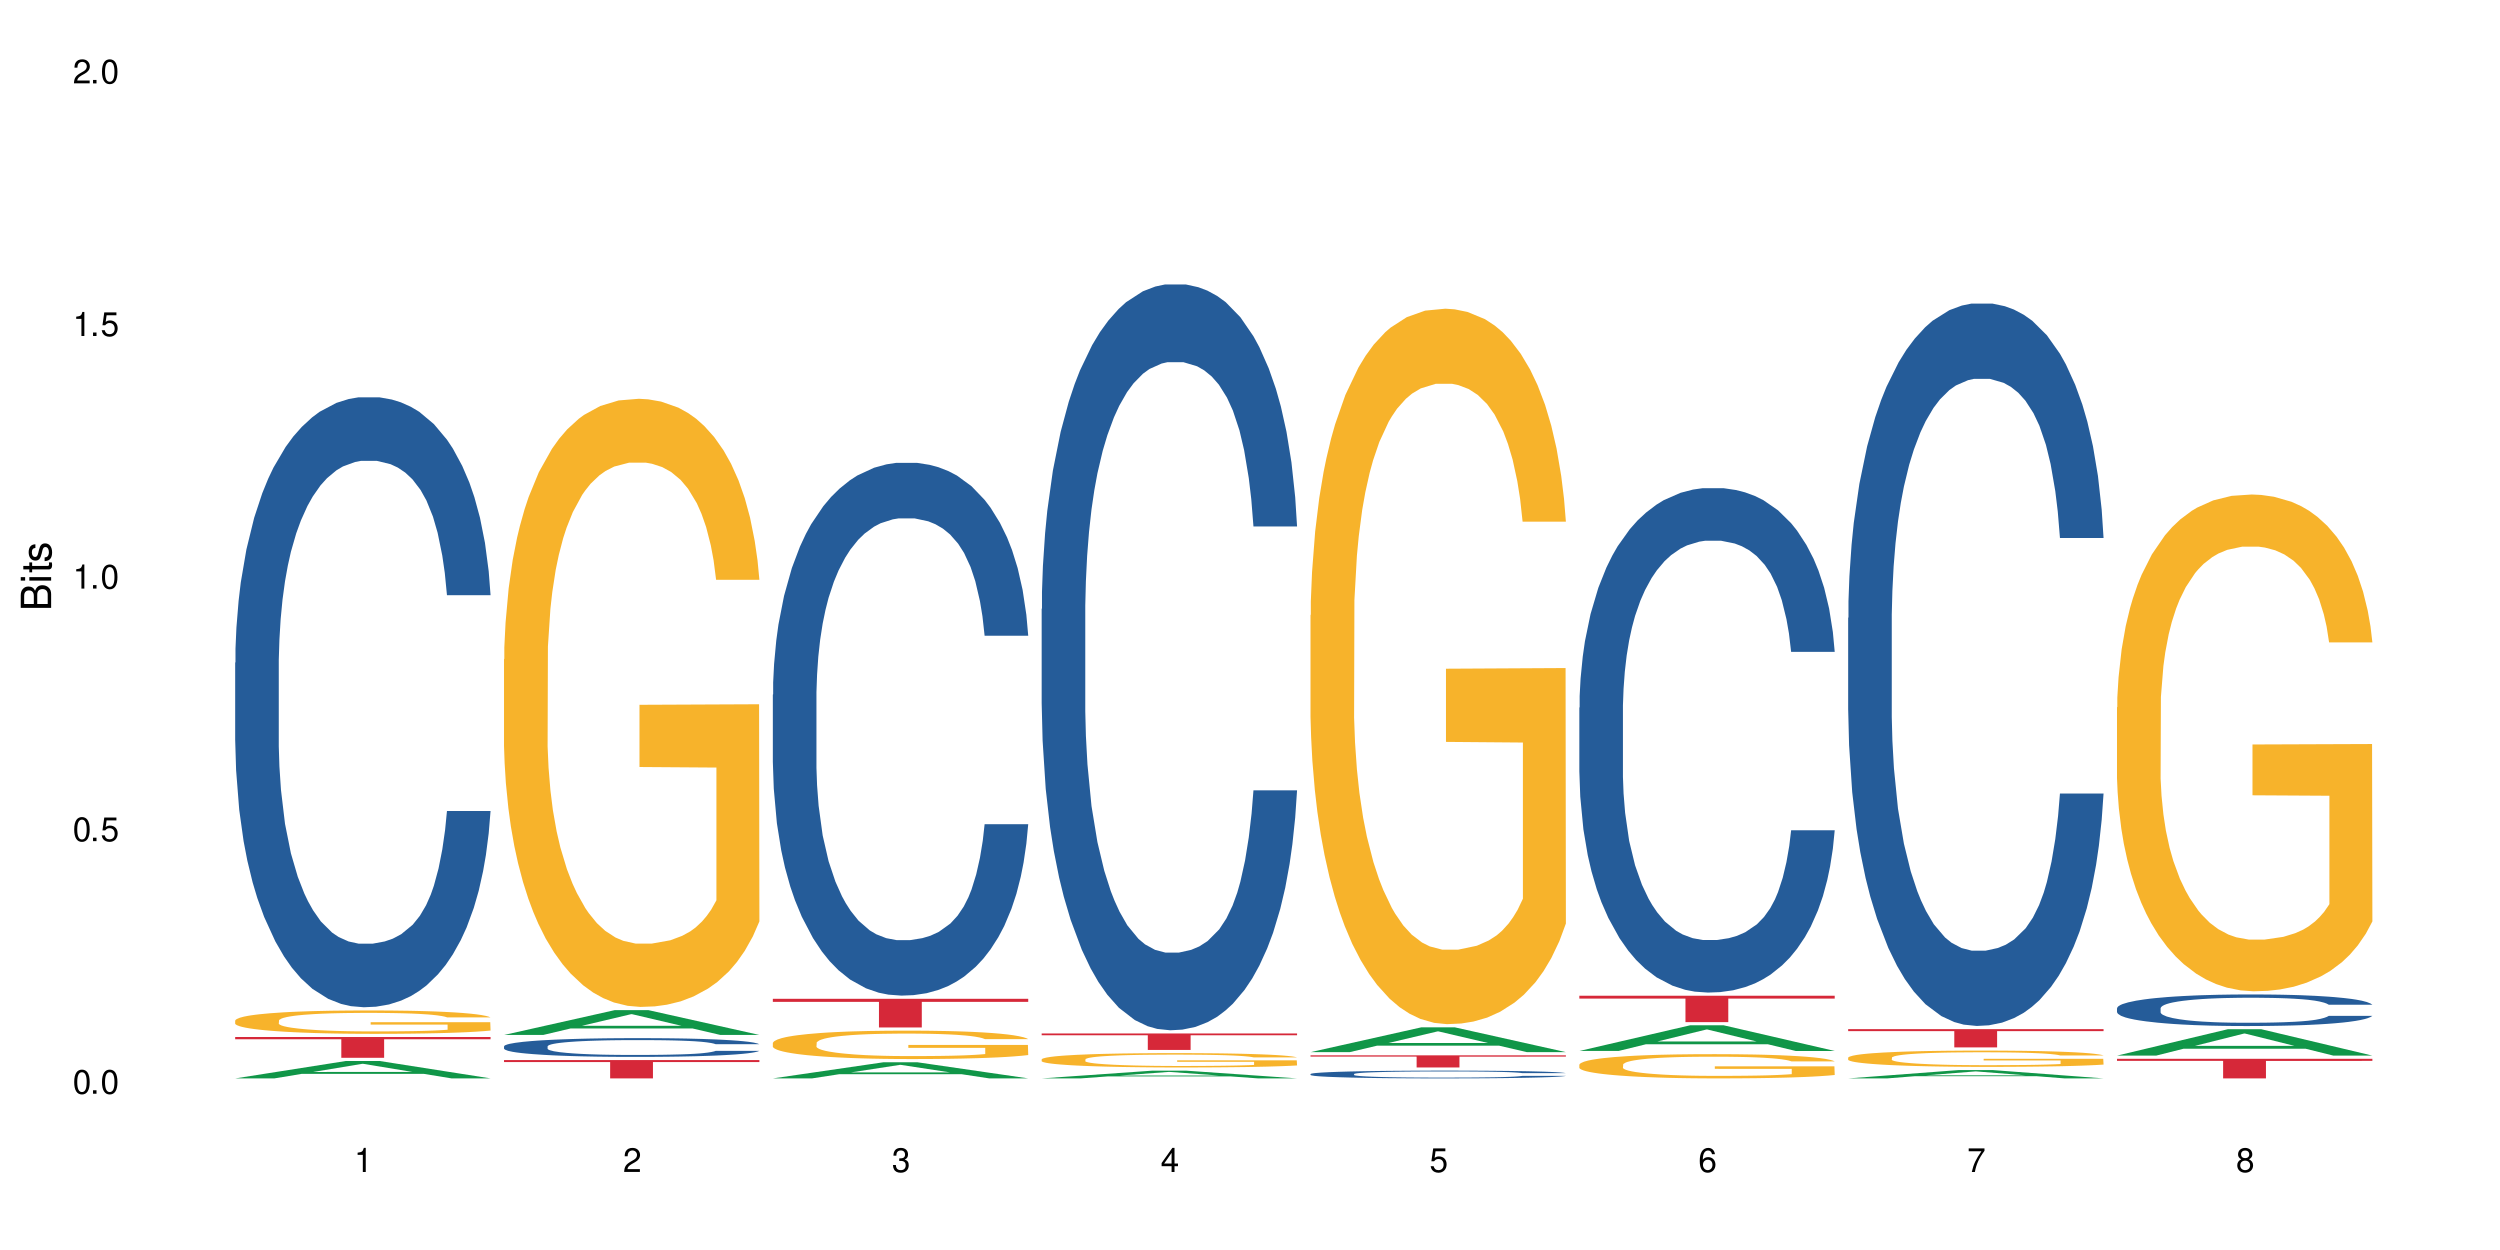 <?xml version="1.0" encoding="UTF-8"?>
<svg xmlns="http://www.w3.org/2000/svg" xmlns:xlink="http://www.w3.org/1999/xlink" width="720" height="360" viewBox="0 0 720 360">
<defs>
<g>
<g id="glyph-0-0">
</g>
<g id="glyph-0-1">
<path d="M 2.641 -6.938 C 2 -6.938 1.422 -6.656 1.078 -6.172 C 0.641 -5.562 0.406 -4.641 0.406 -3.359 C 0.406 -1.016 1.188 0.219 2.641 0.219 C 4.078 0.219 4.859 -1.016 4.859 -3.297 C 4.859 -4.641 4.656 -5.547 4.203 -6.172 C 3.844 -6.656 3.281 -6.938 2.641 -6.938 Z M 2.641 -6.188 C 3.547 -6.188 4 -5.25 4 -3.375 C 4 -1.406 3.562 -0.484 2.625 -0.484 C 1.734 -0.484 1.281 -1.438 1.281 -3.344 C 1.281 -5.25 1.734 -6.188 2.641 -6.188 Z M 2.641 -6.188 "/>
</g>
<g id="glyph-0-2">
<path d="M 1.828 -1 L 0.828 -1 L 0.828 0 L 1.828 0 Z M 1.828 -1 "/>
</g>
<g id="glyph-0-3">
<path d="M 4.562 -6.797 L 1.062 -6.797 L 0.547 -3.094 L 1.328 -3.094 C 1.719 -3.562 2.047 -3.734 2.578 -3.734 C 3.484 -3.734 4.062 -3.109 4.062 -2.094 C 4.062 -1.125 3.484 -0.531 2.578 -0.531 C 1.828 -0.531 1.375 -0.906 1.188 -1.672 L 0.328 -1.672 C 0.453 -1.109 0.547 -0.844 0.75 -0.594 C 1.125 -0.078 1.828 0.219 2.594 0.219 C 3.969 0.219 4.922 -0.781 4.922 -2.219 C 4.922 -3.562 4.031 -4.484 2.719 -4.484 C 2.25 -4.484 1.859 -4.359 1.469 -4.062 L 1.734 -5.969 L 4.562 -5.969 Z M 4.562 -6.797 "/>
</g>
<g id="glyph-0-4">
<path d="M 2.484 -4.938 L 2.484 0 L 3.328 0 L 3.328 -6.938 L 2.766 -6.938 C 2.469 -5.875 2.281 -5.734 0.984 -5.562 L 0.984 -4.938 Z M 2.484 -4.938 "/>
</g>
<g id="glyph-0-5">
<path d="M 4.859 -0.828 L 1.281 -0.828 C 1.359 -1.406 1.672 -1.781 2.5 -2.281 L 3.469 -2.828 C 4.406 -3.344 4.906 -4.062 4.906 -4.906 C 4.906 -5.484 4.672 -6.031 4.266 -6.406 C 3.859 -6.766 3.375 -6.938 2.719 -6.938 C 1.859 -6.938 1.219 -6.625 0.844 -6.031 C 0.609 -5.672 0.5 -5.234 0.484 -4.531 L 1.328 -4.531 C 1.359 -5.016 1.406 -5.281 1.531 -5.516 C 1.75 -5.938 2.188 -6.203 2.703 -6.203 C 3.469 -6.203 4.031 -5.641 4.031 -4.891 C 4.031 -4.344 3.719 -3.859 3.125 -3.516 L 2.234 -3 C 0.812 -2.172 0.406 -1.531 0.328 -0.016 L 4.859 -0.016 Z M 4.859 -0.828 "/>
</g>
<g id="glyph-0-6">
<path d="M 2.125 -3.188 L 2.578 -3.188 C 3.5 -3.188 3.984 -2.766 3.984 -1.922 C 3.984 -1.062 3.469 -0.531 2.594 -0.531 C 1.656 -0.531 1.203 -1 1.156 -2.016 L 0.312 -2.016 C 0.344 -1.453 0.438 -1.094 0.609 -0.781 C 0.953 -0.109 1.625 0.219 2.547 0.219 C 3.953 0.219 4.859 -0.625 4.859 -1.938 C 4.859 -2.828 4.516 -3.297 3.703 -3.594 C 4.344 -3.844 4.656 -4.328 4.656 -5.031 C 4.656 -6.219 3.875 -6.938 2.578 -6.938 C 1.203 -6.938 0.484 -6.172 0.453 -4.703 L 1.297 -4.703 C 1.312 -5.125 1.344 -5.359 1.453 -5.578 C 1.641 -5.969 2.062 -6.203 2.594 -6.203 C 3.344 -6.203 3.797 -5.75 3.797 -5 C 3.797 -4.516 3.609 -4.219 3.25 -4.047 C 3.016 -3.953 2.703 -3.922 2.125 -3.906 Z M 2.125 -3.188 "/>
</g>
<g id="glyph-0-7">
<path d="M 3.141 -1.672 L 3.141 0 L 3.984 0 L 3.984 -1.672 L 4.984 -1.672 L 4.984 -2.438 L 3.984 -2.438 L 3.984 -6.938 L 3.359 -6.938 L 0.266 -2.578 L 0.266 -1.672 Z M 3.141 -2.438 L 1 -2.438 L 3.141 -5.5 Z M 3.141 -2.438 "/>
</g>
<g id="glyph-0-8">
<path d="M 4.781 -5.125 C 4.609 -6.266 3.891 -6.938 2.844 -6.938 C 2.094 -6.938 1.422 -6.578 1.031 -5.953 C 0.594 -5.266 0.406 -4.422 0.406 -3.172 C 0.406 -2 0.578 -1.25 0.984 -0.641 C 1.359 -0.078 1.953 0.219 2.703 0.219 C 3.984 0.219 4.922 -0.75 4.922 -2.094 C 4.922 -3.375 4.062 -4.281 2.844 -4.281 C 2.172 -4.281 1.641 -4.031 1.281 -3.516 C 1.281 -5.234 1.828 -6.188 2.797 -6.188 C 3.391 -6.188 3.797 -5.797 3.938 -5.125 Z M 2.734 -3.531 C 3.547 -3.531 4.062 -2.953 4.062 -2.031 C 4.062 -1.156 3.484 -0.531 2.703 -0.531 C 1.922 -0.531 1.328 -1.188 1.328 -2.078 C 1.328 -2.938 1.906 -3.531 2.734 -3.531 Z M 2.734 -3.531 "/>
</g>
<g id="glyph-0-9">
<path d="M 4.984 -6.797 L 0.438 -6.797 L 0.438 -5.969 L 4.109 -5.969 C 2.5 -3.656 1.828 -2.234 1.328 0 L 2.219 0 C 2.594 -2.172 3.453 -4.047 4.984 -6.094 Z M 4.984 -6.797 "/>
</g>
<g id="glyph-0-10">
<path d="M 3.75 -3.656 C 4.469 -4.094 4.688 -4.438 4.688 -5.078 C 4.688 -6.172 3.844 -6.938 2.641 -6.938 C 1.438 -6.938 0.594 -6.172 0.594 -5.094 C 0.594 -4.438 0.812 -4.094 1.516 -3.656 C 0.734 -3.266 0.359 -2.703 0.359 -1.922 C 0.359 -0.656 1.281 0.219 2.641 0.219 C 3.984 0.219 4.922 -0.656 4.922 -1.922 C 4.922 -2.703 4.531 -3.266 3.75 -3.656 Z M 2.641 -6.188 C 3.359 -6.188 3.812 -5.75 3.812 -5.062 C 3.812 -4.406 3.344 -3.984 2.641 -3.984 C 1.922 -3.984 1.453 -4.406 1.453 -5.078 C 1.453 -5.75 1.922 -6.188 2.641 -6.188 Z M 2.641 -3.266 C 3.484 -3.266 4.062 -2.719 4.062 -1.906 C 4.062 -1.078 3.484 -0.531 2.625 -0.531 C 1.797 -0.531 1.219 -1.094 1.219 -1.906 C 1.219 -2.719 1.781 -3.266 2.641 -3.266 Z M 2.641 -3.266 "/>
</g>
<g id="glyph-1-0">
</g>
<g id="glyph-1-1">
<path d="M 0 -0.953 L 0 -4.891 C 0 -5.719 -0.234 -6.344 -0.734 -6.797 C -1.188 -7.234 -1.812 -7.469 -2.5 -7.469 C -3.547 -7.469 -4.188 -7 -4.625 -5.875 C -4.984 -6.688 -5.625 -7.094 -6.531 -7.094 C -7.172 -7.094 -7.734 -6.859 -8.141 -6.391 C -8.562 -5.922 -8.75 -5.344 -8.75 -4.5 L -8.75 -0.953 Z M -4.984 -2.062 L -7.766 -2.062 L -7.766 -4.219 C -7.766 -4.844 -7.688 -5.203 -7.453 -5.5 C -7.219 -5.812 -6.859 -5.969 -6.375 -5.969 C -5.891 -5.969 -5.531 -5.812 -5.297 -5.5 C -5.062 -5.203 -4.984 -4.844 -4.984 -4.219 Z M -0.984 -2.062 L -4 -2.062 L -4 -4.781 C -4 -5.766 -3.438 -6.359 -2.484 -6.359 C -1.547 -6.359 -0.984 -5.766 -0.984 -4.781 Z M -0.984 -2.062 "/>
</g>
<g id="glyph-1-2">
<path d="M -6.281 -1.797 L -6.281 -0.797 L 0 -0.797 L 0 -1.797 Z M -8.75 -1.797 L -8.75 -0.797 L -7.484 -0.797 L -7.484 -1.797 Z M -8.75 -1.797 "/>
</g>
<g id="glyph-1-3">
<path d="M -6.281 -3.047 L -6.281 -2.016 L -8.016 -2.016 L -8.016 -1.016 L -6.281 -1.016 L -6.281 -0.172 L -5.469 -0.172 L -5.469 -1.016 L -0.719 -1.016 C -0.078 -1.016 0.281 -1.453 0.281 -2.234 C 0.281 -2.5 0.25 -2.719 0.188 -3.047 L -0.641 -3.047 C -0.609 -2.906 -0.594 -2.766 -0.594 -2.562 C -0.594 -2.141 -0.719 -2.016 -1.156 -2.016 L -5.469 -2.016 L -5.469 -3.047 Z M -6.281 -3.047 "/>
</g>
<g id="glyph-1-4">
<path d="M -4.531 -5.25 C -5.766 -5.25 -6.469 -4.422 -6.469 -2.969 C -6.469 -1.516 -5.719 -0.562 -4.547 -0.562 C -3.562 -0.562 -3.094 -1.062 -2.734 -2.562 L -2.516 -3.484 C -2.344 -4.188 -2.094 -4.469 -1.641 -4.469 C -1.047 -4.469 -0.641 -3.875 -0.641 -3 C -0.641 -2.453 -0.797 -2 -1.062 -1.75 C -1.25 -1.594 -1.422 -1.531 -1.875 -1.469 L -1.875 -0.406 C -0.422 -0.453 0.281 -1.266 0.281 -2.922 C 0.281 -4.5 -0.5 -5.516 -1.719 -5.516 C -2.656 -5.516 -3.172 -4.984 -3.469 -3.734 L -3.703 -2.766 C -3.891 -1.953 -4.156 -1.609 -4.594 -1.609 C -5.188 -1.609 -5.547 -2.125 -5.547 -2.938 C -5.547 -3.75 -5.203 -4.172 -4.531 -4.203 Z M -4.531 -5.25 "/>
</g>
</g>
</defs>
<rect x="-72" y="-36" width="864" height="432" fill="rgb(100%, 100%, 100%)" fill-opacity="1"/>
<path fill-rule="nonzero" fill="rgb(6.275%, 58.824%, 28.235%)" fill-opacity="1" d="M 67.73 310.574 L 67.809 310.57 L 99.637 305.562 L 109.301 305.562 L 141.281 310.578 L 130.047 310.578 L 122.031 309.27 L 86.906 309.27 L 79.047 310.574 L 67.73 310.574 L 90.285 308.727 L 118.809 308.723 L 104.586 306.383 L 104.43 306.379 L 104.27 306.391 L 90.207 308.723 L 90.285 308.727 Z M 67.73 310.574 "/>
<path fill-rule="nonzero" fill="rgb(14.51%, 36.078%, 60%)" fill-opacity="1" d="M 67.73 190.855 L 67.82 190.695 L 67.82 186.844 L 68.09 180.742 L 68.719 173.031 L 69.344 167.734 L 70.961 158.262 L 73.203 149.109 L 75.535 142.043 L 77.238 137.867 L 78.766 134.656 L 82.262 128.715 L 84.504 125.664 L 86.926 122.934 L 89.887 120.203 L 92.039 118.598 L 96.883 116.031 L 100.469 114.906 L 103.25 114.426 L 109.262 114.426 L 112.848 115.066 L 115.449 115.871 L 118.32 117.152 L 120.742 118.598 L 124.957 122.133 L 128.727 126.629 L 130.43 129.195 L 133.121 134.176 L 135.184 138.992 L 136.617 143.168 L 138.234 149.109 L 139.668 156.332 L 140.746 164.523 L 141.281 171.426 L 128.727 171.426 L 128.098 165.004 L 127.379 160.027 L 126.035 153.441 L 124.688 148.785 L 122.805 144.129 L 121.102 141.078 L 118.77 138.027 L 116.707 136.102 L 114.555 134.656 L 112.488 133.691 L 108.543 132.73 L 103.969 132.73 L 102.266 133.051 L 98.766 134.336 L 96.883 135.461 L 94.191 137.707 L 92.309 139.793 L 90.066 143.008 L 88.539 145.734 L 86.656 149.91 L 85.312 153.605 L 83.785 158.902 L 82.891 162.918 L 82.082 167.414 L 81.363 172.711 L 80.828 178.332 L 80.469 184.273 L 80.289 190.055 L 80.289 214.941 L 80.469 220.723 L 80.918 227.465 L 82.082 237.262 L 83.785 245.773 L 85.762 252.516 L 87.645 257.332 L 88.719 259.582 L 90.156 262.148 L 92.398 265.363 L 95.629 268.574 L 97.512 269.855 L 100.383 271.141 L 103.34 271.785 L 107.289 271.785 L 110.785 271.141 L 113.117 270.34 L 115.539 269.055 L 118.859 266.324 L 120.922 263.754 L 122.715 260.703 L 124.062 257.652 L 124.957 255.086 L 126.305 250.105 L 127.379 244.648 L 128.188 239.027 L 128.727 233.566 L 141.281 233.566 L 140.746 239.992 L 139.938 246.254 L 139.129 250.91 L 137.875 256.531 L 136.441 261.508 L 134.375 267.129 L 132.672 270.82 L 130.43 274.836 L 128.367 277.887 L 126.125 280.617 L 122.805 283.828 L 120.652 285.434 L 118.32 286.879 L 115.539 288.164 L 112.043 289.285 L 108.273 289.93 L 104.777 290.09 L 101.008 289.77 L 98.227 289.125 L 94.551 287.68 L 89.977 284.789 L 86.656 281.738 L 84.055 278.688 L 81.812 275.477 L 79.301 271.141 L 76.074 264.078 L 74.098 258.617 L 72.754 254.121 L 71.23 247.859 L 70.152 242.238 L 68.898 233.246 L 68 221.848 L 67.73 213.016 Z M 67.73 190.855 "/>
<path fill-rule="nonzero" fill="rgb(96.863%, 70.196%, 16.863%)" fill-opacity="1" d="M 67.73 293.895 L 67.82 293.887 L 67.82 293.766 L 68.18 293.488 L 69.078 293.105 L 70.242 292.793 L 71.5 292.547 L 72.305 292.418 L 73.652 292.234 L 74.816 292.098 L 77.777 291.82 L 81.543 291.562 L 83.609 291.449 L 85.941 291.348 L 89.258 291.23 L 90.785 291.188 L 95.449 291.086 L 100.738 291.027 L 106.57 291.008 L 109.262 291.016 L 112.938 291.039 L 117.961 291.105 L 120.832 291.168 L 123.074 291.23 L 125.406 291.309 L 128.277 291.434 L 130.969 291.578 L 133.121 291.727 L 135.273 291.914 L 137.066 292.109 L 138.594 292.324 L 139.938 292.582 L 140.746 292.797 L 141.281 293.016 L 128.816 293.016 L 128.098 292.797 L 127.289 292.633 L 125.945 292.43 L 124.598 292.281 L 123.254 292.164 L 120.742 292.004 L 118.59 291.906 L 115.898 291.82 L 113.297 291.766 L 110.336 291.727 L 108.543 291.715 L 103.789 291.715 L 99.484 291.758 L 96.973 291.809 L 95.18 291.855 L 92.668 291.949 L 91.141 292.023 L 90.246 292.074 L 87.555 292.262 L 85.762 292.434 L 84.773 292.551 L 83.52 292.738 L 82.621 292.902 L 81.633 293.148 L 81.098 293.336 L 80.379 293.754 L 80.289 294.859 L 80.559 295.094 L 81.098 295.348 L 81.812 295.566 L 82.891 295.801 L 83.965 295.98 L 85.852 296.219 L 87.465 296.379 L 88.719 296.484 L 91.141 296.652 L 92.129 296.707 L 94.461 296.816 L 96.883 296.902 L 99.844 296.977 L 102.086 297.016 L 105.672 297.047 L 110.246 297.047 L 115.629 297.008 L 119.039 296.961 L 121.371 296.91 L 122.895 296.867 L 124.777 296.801 L 126.125 296.738 L 127.379 296.672 L 128.906 296.566 L 128.906 295.094 L 106.75 295.09 L 106.75 294.398 L 141.195 294.395 L 141.281 296.801 L 139.398 296.965 L 137.066 297.125 L 134.824 297.25 L 132.492 297.352 L 129.176 297.469 L 126.484 297.543 L 122.355 297.629 L 118.59 297.684 L 114.645 297.723 L 111.145 297.742 L 107.02 297.746 L 103.34 297.734 L 99.395 297.699 L 96.254 297.648 L 93.383 297.586 L 90.516 297.508 L 86.926 297.379 L 84.594 297.273 L 82.172 297.145 L 79.75 296.988 L 77.598 296.824 L 76.164 296.695 L 74.727 296.547 L 73.203 296.363 L 71.766 296.152 L 70.691 295.961 L 69.703 295.746 L 68.988 295.543 L 68.27 295.266 L 67.91 295.047 L 67.73 294.855 Z M 67.73 293.895 "/>
<path fill-rule="nonzero" fill="rgb(83.922%, 15.686%, 22.353%)" fill-opacity="1" d="M 67.73 298.664 L 141.281 298.664 L 141.281 299.305 L 110.629 299.312 L 110.629 304.645 L 98.297 304.645 L 98.297 299.316 L 98.117 299.305 L 67.73 299.305 Z M 67.73 298.664 "/>
<path fill-rule="nonzero" fill="rgb(6.275%, 58.824%, 28.235%)" fill-opacity="1" d="M 145.156 298.062 L 145.234 298.055 L 177.059 290.914 L 186.723 290.914 L 218.707 298.066 L 207.469 298.066 L 199.453 296.199 L 164.328 296.199 L 156.469 298.062 L 145.156 298.062 L 167.707 295.43 L 196.23 295.422 L 182.008 292.082 L 181.852 292.078 L 181.695 292.098 L 167.629 295.422 L 167.707 295.43 Z M 145.156 298.062 "/>
<path fill-rule="nonzero" fill="rgb(14.51%, 36.078%, 60%)" fill-opacity="1" d="M 145.156 301.336 L 145.242 301.332 L 145.242 301.211 L 145.512 301.023 L 146.141 300.789 L 146.77 300.625 L 148.383 300.336 L 150.625 300.051 L 152.957 299.836 L 154.664 299.707 L 156.188 299.609 L 159.684 299.426 L 161.93 299.332 L 164.352 299.25 L 167.309 299.164 L 169.461 299.113 L 174.305 299.035 L 177.895 299 L 180.676 298.988 L 186.684 298.988 L 190.273 299.008 L 192.875 299.031 L 195.742 299.07 L 198.164 299.113 L 202.383 299.223 L 206.148 299.363 L 207.852 299.441 L 210.543 299.594 L 212.605 299.742 L 214.043 299.871 L 215.656 300.051 L 217.094 300.273 L 218.168 300.527 L 218.707 300.738 L 206.148 300.738 L 205.52 300.543 L 204.805 300.387 L 203.457 300.188 L 202.113 300.043 L 200.23 299.898 L 198.523 299.805 L 196.191 299.711 L 194.129 299.652 L 191.977 299.609 L 189.914 299.578 L 185.969 299.551 L 181.391 299.551 L 179.688 299.559 L 176.191 299.598 L 174.305 299.633 L 171.613 299.703 L 169.73 299.766 L 167.488 299.863 L 165.965 299.949 L 164.082 300.078 L 162.734 300.191 L 161.211 300.355 L 160.312 300.477 L 159.508 300.617 L 158.789 300.777 L 158.25 300.949 L 157.891 301.133 L 157.711 301.312 L 157.711 302.078 L 157.891 302.254 L 158.34 302.461 L 159.508 302.762 L 161.211 303.023 L 163.184 303.23 L 165.066 303.379 L 166.145 303.449 L 167.578 303.527 L 169.82 303.625 L 173.051 303.727 L 174.934 303.766 L 177.805 303.805 L 180.766 303.824 L 184.711 303.824 L 188.211 303.805 L 190.543 303.781 L 192.965 303.738 L 196.281 303.656 L 198.344 303.578 L 200.141 303.484 L 201.484 303.391 L 202.383 303.309 L 203.727 303.156 L 204.805 302.988 L 205.609 302.816 L 206.148 302.648 L 218.707 302.648 L 218.168 302.848 L 217.359 303.039 L 216.555 303.184 L 215.297 303.355 L 213.863 303.508 L 211.801 303.68 L 210.094 303.793 L 207.852 303.918 L 205.789 304.012 L 203.547 304.094 L 200.23 304.195 L 198.074 304.242 L 195.742 304.289 L 192.965 304.328 L 189.465 304.363 L 185.699 304.383 L 182.199 304.387 L 178.434 304.375 L 175.652 304.355 L 171.973 304.312 L 167.398 304.223 L 164.082 304.129 L 161.48 304.035 L 159.238 303.938 L 156.727 303.805 L 153.496 303.586 L 151.523 303.418 L 150.176 303.281 L 148.652 303.09 L 147.574 302.914 L 146.32 302.641 L 145.422 302.289 L 145.156 302.016 Z M 145.156 301.336 "/>
<path fill-rule="nonzero" fill="rgb(96.863%, 70.196%, 16.863%)" fill-opacity="1" d="M 145.156 189.867 L 145.242 189.707 L 145.242 186.508 L 145.602 179.309 L 146.5 169.391 L 147.664 161.234 L 148.922 154.836 L 149.73 151.477 L 151.074 146.68 L 152.242 143.16 L 155.199 135.961 L 158.969 129.246 L 161.031 126.363 L 163.363 123.645 L 166.684 120.605 L 168.207 119.488 L 172.871 116.93 L 178.164 115.328 L 183.992 114.848 L 186.684 115.008 L 190.363 115.648 L 195.387 117.406 L 198.254 119.008 L 200.496 120.605 L 202.828 122.688 L 205.699 125.887 L 208.391 129.723 L 210.543 133.562 L 212.695 138.363 L 214.492 143.48 L 216.016 149.078 L 217.359 155.797 L 218.168 161.395 L 218.707 166.992 L 206.238 166.992 L 205.52 161.395 L 204.715 157.074 L 203.367 151.797 L 202.023 147.957 L 200.676 144.918 L 198.164 140.762 L 196.012 138.203 L 193.32 135.961 L 190.723 134.523 L 187.762 133.562 L 185.969 133.242 L 181.211 133.242 L 176.906 134.363 L 174.395 135.641 L 172.602 136.922 L 170.09 139.32 L 168.566 141.242 L 167.668 142.52 L 164.977 147.48 L 163.184 151.957 L 162.195 154.996 L 160.941 159.797 L 160.043 164.113 L 159.059 170.512 L 158.52 175.312 L 157.801 186.188 L 157.711 214.98 L 157.98 221.059 L 158.52 227.613 L 159.238 233.375 L 160.312 239.453 L 161.391 244.09 L 163.273 250.328 L 164.887 254.488 L 166.145 257.207 L 168.566 261.523 L 169.551 262.965 L 171.883 265.844 L 174.305 268.082 L 177.266 270.004 L 179.508 270.961 L 183.098 271.762 L 187.672 271.762 L 193.055 270.801 L 196.461 269.523 L 198.793 268.242 L 200.32 267.125 L 202.203 265.363 L 203.547 263.766 L 204.805 262.004 L 206.328 259.285 L 206.328 221.059 L 184.172 220.898 L 184.172 202.984 L 218.617 202.824 L 218.707 265.363 L 216.824 269.684 L 214.492 273.84 L 212.25 277.039 L 209.918 279.762 L 206.598 282.801 L 203.906 284.719 L 199.781 286.957 L 196.012 288.398 L 192.066 289.355 L 188.566 289.836 L 184.441 289.996 L 180.766 289.676 L 176.816 288.719 L 173.68 287.438 L 170.809 285.84 L 167.938 283.758 L 164.352 280.398 L 162.016 277.68 L 159.594 274.32 L 157.172 270.324 L 155.02 266.004 L 153.586 262.645 L 152.152 258.805 L 150.625 254.008 L 149.191 248.57 L 148.113 243.609 L 147.129 238.012 L 146.41 232.734 L 145.691 225.535 L 145.332 219.777 L 145.156 214.82 Z M 145.156 189.867 "/>
<path fill-rule="nonzero" fill="rgb(83.922%, 15.686%, 22.353%)" fill-opacity="1" d="M 145.156 305.305 L 218.707 305.305 L 218.707 305.871 L 188.051 305.875 L 188.051 310.578 L 175.719 310.578 L 175.719 305.879 L 175.539 305.871 L 145.156 305.871 Z M 145.156 305.305 "/>
<path fill-rule="nonzero" fill="rgb(6.275%, 58.824%, 28.235%)" fill-opacity="1" d="M 222.578 310.574 L 222.656 310.57 L 254.48 305.926 L 264.148 305.926 L 296.129 310.578 L 284.895 310.578 L 276.879 309.363 L 241.75 309.363 L 233.895 310.574 L 222.578 310.574 L 245.129 308.859 L 273.656 308.855 L 259.434 306.684 L 259.273 306.68 L 259.117 306.691 L 245.051 308.855 L 245.129 308.859 Z M 222.578 310.574 "/>
<path fill-rule="nonzero" fill="rgb(14.51%, 36.078%, 60%)" fill-opacity="1" d="M 222.578 200.066 L 222.668 199.926 L 222.668 196.559 L 222.938 191.23 L 223.562 184.496 L 224.191 179.867 L 225.809 171.594 L 228.051 163.602 L 230.383 157.43 L 232.086 153.781 L 233.609 150.977 L 237.109 145.789 L 239.352 143.125 L 241.773 140.738 L 244.734 138.355 L 246.887 136.953 L 251.73 134.707 L 255.316 133.727 L 258.098 133.305 L 264.109 133.305 L 267.695 133.867 L 270.297 134.566 L 273.168 135.691 L 275.59 136.953 L 279.805 140.039 L 283.57 143.965 L 285.277 146.207 L 287.969 150.555 L 290.031 154.766 L 291.465 158.41 L 293.082 163.602 L 294.516 169.91 L 295.59 177.062 L 296.129 183.094 L 283.57 183.094 L 282.945 177.484 L 282.227 173.137 L 280.883 167.387 L 279.535 163.32 L 277.652 159.254 L 275.949 156.586 L 273.617 153.922 L 271.551 152.238 L 269.398 150.977 L 267.336 150.137 L 263.391 149.293 L 258.816 149.293 L 257.109 149.574 L 253.613 150.695 L 251.73 151.68 L 249.039 153.641 L 247.156 155.465 L 244.914 158.27 L 243.387 160.656 L 241.504 164.301 L 240.16 167.527 L 238.633 172.156 L 237.738 175.66 L 236.93 179.59 L 236.211 184.215 L 235.672 189.125 L 235.316 194.312 L 235.137 199.363 L 235.137 221.102 L 235.316 226.152 L 235.762 232.043 L 236.93 240.598 L 238.633 248.031 L 240.605 253.922 L 242.492 258.129 L 243.566 260.09 L 245.004 262.336 L 247.246 265.141 L 250.473 267.945 L 252.355 269.066 L 255.227 270.188 L 258.188 270.75 L 262.133 270.75 L 265.633 270.188 L 267.965 269.488 L 270.387 268.367 L 273.707 265.98 L 275.77 263.738 L 277.562 261.074 L 278.906 258.41 L 279.805 256.164 L 281.148 251.816 L 282.227 247.047 L 283.035 242.141 L 283.57 237.371 L 296.129 237.371 L 295.59 242.98 L 294.785 248.449 L 293.977 252.52 L 292.723 257.426 L 291.285 261.773 L 289.223 266.684 L 287.52 269.91 L 285.277 273.414 L 283.215 276.078 L 280.973 278.465 L 277.652 281.27 L 275.5 282.672 L 273.168 283.934 L 270.387 285.055 L 266.887 286.039 L 263.121 286.598 L 259.621 286.738 L 255.855 286.457 L 253.074 285.898 L 249.398 284.637 L 244.824 282.109 L 241.504 279.445 L 238.902 276.781 L 236.66 273.977 L 234.148 270.188 L 230.918 264.02 L 228.945 259.25 L 227.602 255.324 L 226.074 249.852 L 225 244.945 L 223.742 237.09 L 222.848 227.133 L 222.578 219.418 Z M 222.578 200.066 "/>
<path fill-rule="nonzero" fill="rgb(96.863%, 70.196%, 16.863%)" fill-opacity="1" d="M 222.578 300.328 L 222.668 300.32 L 222.668 300.172 L 223.027 299.836 L 223.922 299.375 L 225.09 298.992 L 226.344 298.691 L 227.152 298.535 L 228.496 298.312 L 229.664 298.148 L 232.625 297.812 L 236.391 297.496 L 238.453 297.363 L 240.785 297.238 L 244.105 297.094 L 245.629 297.043 L 250.293 296.922 L 255.586 296.848 L 261.418 296.824 L 264.109 296.832 L 267.785 296.863 L 272.809 296.945 L 275.68 297.02 L 277.922 297.094 L 280.254 297.191 L 283.125 297.34 L 285.816 297.52 L 287.969 297.699 L 290.121 297.922 L 291.914 298.164 L 293.438 298.426 L 294.785 298.738 L 295.59 299 L 296.129 299.262 L 283.66 299.262 L 282.945 299 L 282.137 298.797 L 280.793 298.551 L 279.445 298.371 L 278.102 298.23 L 275.59 298.035 L 273.438 297.918 L 270.746 297.812 L 268.145 297.746 L 265.184 297.699 L 263.391 297.684 L 258.637 297.684 L 254.332 297.738 L 251.82 297.797 L 250.023 297.855 L 247.512 297.969 L 245.988 298.059 L 245.094 298.117 L 242.402 298.352 L 240.605 298.559 L 239.621 298.699 L 238.363 298.926 L 237.469 299.125 L 236.48 299.426 L 235.941 299.648 L 235.227 300.156 L 235.137 301.504 L 235.406 301.785 L 235.941 302.094 L 236.66 302.359 L 237.738 302.645 L 238.812 302.863 L 240.695 303.152 L 242.312 303.348 L 243.566 303.473 L 245.988 303.676 L 246.977 303.742 L 249.309 303.879 L 251.73 303.98 L 254.691 304.07 L 256.934 304.117 L 260.52 304.152 L 265.094 304.152 L 270.477 304.109 L 273.887 304.051 L 276.219 303.988 L 277.742 303.938 L 279.625 303.855 L 280.973 303.781 L 282.227 303.699 L 283.75 303.57 L 283.75 301.785 L 261.598 301.777 L 261.598 300.941 L 296.039 300.934 L 296.129 303.855 L 294.246 304.059 L 291.914 304.25 L 289.672 304.402 L 287.34 304.527 L 284.02 304.668 L 281.328 304.758 L 277.203 304.863 L 273.438 304.93 L 269.488 304.977 L 265.992 305 L 261.867 305.004 L 258.188 304.992 L 254.242 304.945 L 251.102 304.887 L 248.23 304.812 L 245.359 304.715 L 241.773 304.559 L 239.441 304.43 L 237.02 304.273 L 234.598 304.086 L 232.445 303.887 L 231.008 303.727 L 229.574 303.551 L 228.051 303.324 L 226.613 303.07 L 225.539 302.84 L 224.551 302.578 L 223.832 302.332 L 223.117 301.996 L 222.758 301.727 L 222.578 301.496 Z M 222.578 300.328 "/>
<path fill-rule="nonzero" fill="rgb(83.922%, 15.686%, 22.353%)" fill-opacity="1" d="M 222.578 287.656 L 296.129 287.656 L 296.129 288.539 L 265.477 288.547 L 265.477 295.906 L 253.141 295.906 L 253.141 288.555 L 252.965 288.539 L 222.578 288.539 Z M 222.578 287.656 "/>
<path fill-rule="nonzero" fill="rgb(6.275%, 58.824%, 28.235%)" fill-opacity="1" d="M 300 310.574 L 300.078 310.574 L 331.906 308.348 L 341.57 308.348 L 373.555 310.578 L 362.316 310.578 L 354.301 309.996 L 319.176 309.996 L 311.316 310.574 L 300 310.574 L 322.555 309.754 L 351.078 309.754 L 336.855 308.711 L 336.699 308.707 L 336.543 308.715 L 322.477 309.754 L 322.555 309.754 Z M 300 310.574 "/>
<path fill-rule="nonzero" fill="rgb(14.51%, 36.078%, 60%)" fill-opacity="1" d="M 300 175.387 L 300.09 175.188 L 300.09 170.477 L 300.359 163.016 L 300.988 153.59 L 301.617 147.113 L 303.23 135.527 L 305.473 124.336 L 307.805 115.699 L 309.508 110.594 L 311.035 106.668 L 314.531 99.402 L 316.773 95.672 L 319.195 92.332 L 322.156 88.996 L 324.309 87.031 L 329.152 83.891 L 332.742 82.516 L 335.52 81.926 L 341.531 81.926 L 345.117 82.715 L 347.719 83.695 L 350.59 85.266 L 353.012 87.031 L 357.227 91.352 L 360.996 96.848 L 362.699 99.992 L 365.391 106.078 L 367.453 111.969 L 368.891 117.074 L 370.504 124.336 L 371.938 133.172 L 373.016 143.184 L 373.555 151.629 L 360.996 151.629 L 360.367 143.773 L 359.648 137.688 L 358.305 129.637 L 356.961 123.945 L 355.074 118.25 L 353.371 114.52 L 351.039 110.789 L 348.977 108.434 L 346.824 106.668 L 344.762 105.488 L 340.812 104.309 L 336.238 104.309 L 334.535 104.703 L 331.035 106.273 L 329.152 107.648 L 326.461 110.398 L 324.578 112.949 L 322.336 116.875 L 320.812 120.215 L 318.926 125.32 L 317.582 129.836 L 316.059 136.312 L 315.16 141.223 L 314.352 146.719 L 313.637 153.199 L 313.098 160.07 L 312.738 167.336 L 312.559 174.402 L 312.559 204.836 L 312.738 211.902 L 313.188 220.148 L 314.352 232.129 L 316.059 242.531 L 318.031 250.777 L 319.914 256.668 L 320.992 259.418 L 322.426 262.559 L 324.668 266.488 L 327.898 270.414 L 329.781 271.984 L 332.652 273.555 L 335.609 274.34 L 339.559 274.34 L 343.055 273.555 L 345.387 272.574 L 347.809 271.004 L 351.129 267.664 L 353.191 264.523 L 354.984 260.793 L 356.332 257.062 L 357.227 253.922 L 358.574 247.836 L 359.648 241.16 L 360.457 234.285 L 360.996 227.609 L 373.555 227.609 L 373.016 235.465 L 372.207 243.121 L 371.402 248.816 L 370.145 255.688 L 368.711 261.773 L 366.645 268.645 L 364.941 273.16 L 362.699 278.07 L 360.637 281.801 L 358.395 285.137 L 355.074 289.066 L 352.922 291.027 L 350.59 292.797 L 347.809 294.367 L 344.312 295.742 L 340.543 296.527 L 337.047 296.723 L 333.277 296.328 L 330.5 295.543 L 326.82 293.777 L 322.246 290.242 L 318.926 286.512 L 316.324 282.781 L 314.082 278.855 L 311.57 273.555 L 308.344 264.914 L 306.371 258.238 L 305.023 252.742 L 303.5 245.086 L 302.422 238.215 L 301.168 227.219 L 300.27 213.277 L 300 202.48 Z M 300 175.387 "/>
<path fill-rule="nonzero" fill="rgb(96.863%, 70.196%, 16.863%)" fill-opacity="1" d="M 300 305.07 L 300.09 305.066 L 300.09 304.988 L 300.449 304.82 L 301.348 304.586 L 302.512 304.395 L 303.77 304.242 L 304.574 304.164 L 305.922 304.051 L 307.086 303.969 L 310.047 303.797 L 313.816 303.641 L 315.879 303.57 L 318.211 303.508 L 321.527 303.438 L 323.055 303.41 L 327.719 303.352 L 333.012 303.312 L 338.84 303.301 L 341.531 303.305 L 345.207 303.32 L 350.23 303.359 L 353.102 303.398 L 355.344 303.438 L 357.676 303.484 L 360.547 303.562 L 363.238 303.652 L 365.391 303.742 L 367.543 303.855 L 369.336 303.977 L 370.863 304.109 L 372.207 304.266 L 373.016 304.398 L 373.555 304.531 L 361.086 304.531 L 360.367 304.398 L 359.559 304.297 L 358.215 304.172 L 356.871 304.082 L 355.523 304.008 L 353.012 303.91 L 350.859 303.852 L 348.168 303.797 L 345.566 303.766 L 342.609 303.742 L 340.812 303.734 L 336.059 303.734 L 331.754 303.762 L 329.242 303.789 L 327.449 303.82 L 324.938 303.879 L 323.414 303.922 L 322.516 303.953 L 319.824 304.07 L 318.031 304.176 L 317.043 304.246 L 315.789 304.359 L 314.891 304.461 L 313.902 304.613 L 313.367 304.727 L 312.648 304.98 L 312.559 305.66 L 312.828 305.805 L 313.367 305.957 L 314.082 306.094 L 315.16 306.238 L 316.234 306.348 L 318.121 306.492 L 319.734 306.59 L 320.992 306.656 L 323.414 306.758 L 324.398 306.789 L 326.73 306.859 L 329.152 306.91 L 332.113 306.957 L 334.355 306.98 L 337.941 307 L 342.52 307 L 347.898 306.977 L 351.309 306.945 L 353.641 306.914 L 355.164 306.891 L 357.047 306.848 L 358.395 306.809 L 359.648 306.77 L 361.176 306.703 L 361.176 305.805 L 339.02 305.801 L 339.02 305.379 L 373.465 305.375 L 373.555 306.848 L 371.668 306.949 L 369.336 307.047 L 367.094 307.121 L 364.762 307.188 L 361.445 307.258 L 358.754 307.305 L 354.629 307.355 L 350.859 307.391 L 346.914 307.414 L 343.414 307.426 L 339.289 307.43 L 335.609 307.422 L 331.664 307.398 L 328.523 307.367 L 325.656 307.328 L 322.785 307.281 L 319.195 307.203 L 316.863 307.137 L 314.441 307.059 L 312.02 306.965 L 309.867 306.863 L 308.434 306.785 L 306.996 306.691 L 305.473 306.578 L 304.039 306.453 L 302.961 306.336 L 301.973 306.203 L 301.258 306.078 L 300.539 305.91 L 300.18 305.773 L 300 305.656 Z M 300 305.07 "/>
<path fill-rule="nonzero" fill="rgb(83.922%, 15.686%, 22.353%)" fill-opacity="1" d="M 300 297.641 L 373.555 297.641 L 373.555 298.148 L 342.898 298.152 L 342.898 302.383 L 330.566 302.383 L 330.566 298.156 L 330.387 298.148 L 300 298.148 Z M 300 297.641 "/>
<path fill-rule="nonzero" fill="rgb(6.275%, 58.824%, 28.235%)" fill-opacity="1" d="M 377.426 303.012 L 377.504 303.004 L 409.328 295.875 L 418.992 295.875 L 450.977 303.016 L 439.738 303.016 L 431.723 301.152 L 396.598 301.152 L 388.738 303.012 L 377.426 303.012 L 399.977 300.383 L 428.504 300.375 L 414.277 297.043 L 414.121 297.035 L 413.965 297.055 L 399.898 300.375 L 399.977 300.383 Z M 377.426 303.012 "/>
<path fill-rule="nonzero" fill="rgb(14.51%, 36.078%, 60%)" fill-opacity="1" d="M 377.426 309.312 L 377.516 309.312 L 377.516 309.262 L 377.781 309.184 L 378.41 309.086 L 379.039 309.02 L 380.652 308.898 L 382.895 308.781 L 385.227 308.691 L 386.934 308.641 L 388.457 308.598 L 391.957 308.523 L 394.199 308.484 L 396.621 308.449 L 399.578 308.414 L 401.734 308.395 L 406.574 308.359 L 410.164 308.348 L 412.945 308.34 L 418.953 308.34 L 422.543 308.348 L 425.145 308.359 L 428.016 308.375 L 430.438 308.395 L 434.652 308.438 L 438.418 308.496 L 440.125 308.527 L 442.812 308.594 L 444.879 308.652 L 446.312 308.707 L 447.926 308.781 L 449.363 308.875 L 450.438 308.98 L 450.977 309.066 L 438.418 309.066 L 437.789 308.984 L 437.074 308.922 L 435.727 308.836 L 434.383 308.777 L 432.5 308.719 L 430.793 308.68 L 428.461 308.641 L 426.398 308.617 L 424.246 308.598 L 422.184 308.586 L 418.238 308.574 L 413.664 308.574 L 411.957 308.578 L 408.461 308.594 L 406.574 308.609 L 403.887 308.637 L 402 308.664 L 399.758 308.703 L 398.234 308.738 L 396.352 308.793 L 395.004 308.84 L 393.48 308.906 L 392.582 308.957 L 391.777 309.016 L 391.059 309.082 L 390.52 309.156 L 390.16 309.23 L 389.98 309.305 L 389.98 309.621 L 390.16 309.695 L 390.609 309.781 L 391.777 309.906 L 393.48 310.012 L 395.453 310.098 L 397.336 310.16 L 398.414 310.191 L 399.848 310.223 L 402.09 310.262 L 405.32 310.305 L 407.203 310.32 L 410.074 310.336 L 413.035 310.344 L 416.98 310.344 L 420.48 310.336 L 422.812 310.328 L 425.234 310.309 L 428.551 310.273 L 430.613 310.242 L 432.41 310.203 L 433.754 310.164 L 434.652 310.133 L 435.996 310.07 L 437.074 310 L 437.879 309.926 L 438.418 309.859 L 450.977 309.859 L 450.438 309.941 L 449.633 310.02 L 448.824 310.078 L 447.566 310.152 L 446.133 310.215 L 444.07 310.285 L 442.367 310.332 L 440.125 310.383 L 438.059 310.422 L 435.816 310.457 L 432.5 310.5 L 430.348 310.52 L 428.016 310.539 L 425.234 310.555 L 421.734 310.566 L 417.969 310.574 L 414.469 310.578 L 410.703 310.574 L 407.922 310.566 L 404.242 310.547 L 399.668 310.512 L 396.352 310.473 L 393.75 310.434 L 391.508 310.391 L 388.996 310.336 L 385.766 310.246 L 383.793 310.176 L 382.449 310.121 L 380.922 310.039 L 379.848 309.969 L 378.59 309.855 L 377.695 309.707 L 377.426 309.598 Z M 377.426 309.312 "/>
<path fill-rule="nonzero" fill="rgb(96.863%, 70.196%, 16.863%)" fill-opacity="1" d="M 377.426 177.156 L 377.516 176.969 L 377.516 173.207 L 377.871 164.738 L 378.77 153.07 L 379.938 143.473 L 381.191 135.945 L 382 131.992 L 383.344 126.348 L 384.512 122.207 L 387.469 113.742 L 391.238 105.836 L 393.301 102.449 L 395.633 99.25 L 398.953 95.676 L 400.477 94.359 L 405.141 91.348 L 410.434 89.465 L 416.262 88.902 L 418.953 89.09 L 422.633 89.84 L 427.656 91.91 L 430.527 93.793 L 432.77 95.676 L 435.102 98.121 L 437.969 101.887 L 440.66 106.402 L 442.812 110.918 L 444.969 116.562 L 446.762 122.586 L 448.285 129.172 L 449.633 137.074 L 450.438 143.66 L 450.977 150.246 L 438.508 150.246 L 437.789 143.66 L 436.984 138.582 L 435.637 132.371 L 434.293 127.855 L 432.949 124.277 L 430.438 119.387 L 428.281 116.375 L 425.594 113.742 L 422.992 112.047 L 420.031 110.918 L 418.238 110.543 L 413.484 110.543 L 409.176 111.859 L 406.664 113.363 L 404.871 114.871 L 402.359 117.691 L 400.836 119.949 L 399.938 121.457 L 397.246 127.289 L 395.453 132.559 L 394.469 136.133 L 393.211 141.781 L 392.312 146.859 L 391.328 154.387 L 390.789 160.031 L 390.07 172.828 L 389.98 206.703 L 390.25 213.852 L 390.789 221.566 L 391.508 228.344 L 392.582 235.492 L 393.66 240.949 L 395.543 248.289 L 397.156 253.184 L 398.414 256.383 L 400.836 261.461 L 401.82 263.156 L 404.156 266.543 L 406.574 269.176 L 409.535 271.438 L 411.777 272.566 L 415.367 273.504 L 419.941 273.504 L 425.324 272.375 L 428.73 270.871 L 431.062 269.367 L 432.59 268.047 L 434.473 265.977 L 435.816 264.098 L 437.074 262.027 L 438.598 258.828 L 438.598 213.852 L 416.441 213.664 L 416.441 192.59 L 450.887 192.398 L 450.977 265.977 L 449.094 271.059 L 446.762 275.953 L 444.52 279.715 L 442.188 282.914 L 438.867 286.488 L 436.176 288.75 L 432.051 291.383 L 428.281 293.078 L 424.336 294.207 L 420.84 294.77 L 416.711 294.957 L 413.035 294.582 L 409.086 293.453 L 405.949 291.949 L 403.078 290.066 L 400.207 287.621 L 396.621 283.668 L 394.289 280.469 L 391.867 276.516 L 389.445 271.812 L 387.293 266.73 L 385.855 262.781 L 384.422 258.262 L 382.895 252.617 L 381.461 246.219 L 380.383 240.387 L 379.398 233.801 L 378.68 227.59 L 377.961 219.121 L 377.605 212.348 L 377.426 206.512 Z M 377.426 177.156 "/>
<path fill-rule="nonzero" fill="rgb(83.922%, 15.686%, 22.353%)" fill-opacity="1" d="M 377.426 303.938 L 450.977 303.938 L 450.977 304.309 L 420.324 304.312 L 420.324 307.422 L 407.988 307.422 L 407.988 304.316 L 407.809 304.309 L 377.426 304.309 Z M 377.426 303.938 "/>
<path fill-rule="nonzero" fill="rgb(6.275%, 58.824%, 28.235%)" fill-opacity="1" d="M 454.848 302.672 L 454.926 302.664 L 486.75 295.285 L 496.418 295.285 L 528.398 302.68 L 517.164 302.68 L 509.148 300.75 L 474.023 300.75 L 466.164 302.672 L 454.848 302.672 L 477.402 299.949 L 505.926 299.945 L 491.703 296.492 L 491.547 296.484 L 491.387 296.508 L 477.32 299.945 L 477.402 299.949 Z M 454.848 302.672 "/>
<path fill-rule="nonzero" fill="rgb(14.51%, 36.078%, 60%)" fill-opacity="1" d="M 454.848 203.801 L 454.938 203.668 L 454.938 200.484 L 455.207 195.438 L 455.836 189.062 L 456.461 184.68 L 458.078 176.848 L 460.32 169.277 L 462.652 163.438 L 464.355 159.984 L 465.879 157.328 L 469.379 152.414 L 471.621 149.891 L 474.043 147.637 L 477.004 145.379 L 479.156 144.051 L 484 141.926 L 487.586 140.996 L 490.367 140.598 L 496.379 140.598 L 499.965 141.129 L 502.566 141.793 L 505.438 142.855 L 507.859 144.051 L 512.074 146.973 L 515.844 150.688 L 517.547 152.812 L 520.238 156.93 L 522.301 160.914 L 523.734 164.367 L 525.352 169.277 L 526.785 175.254 L 527.863 182.027 L 528.398 187.734 L 515.844 187.734 L 515.215 182.426 L 514.496 178.309 L 513.152 172.863 L 511.805 169.012 L 509.922 165.164 L 508.219 162.641 L 505.887 160.117 L 503.824 158.523 L 501.672 157.328 L 499.605 156.531 L 495.66 155.734 L 491.086 155.734 L 489.383 156 L 485.883 157.062 L 484 157.992 L 481.309 159.852 L 479.426 161.578 L 477.184 164.234 L 475.656 166.488 L 473.773 169.941 L 472.43 172.996 L 470.902 177.379 L 470.008 180.699 L 469.199 184.418 L 468.48 188.797 L 467.945 193.445 L 467.586 198.359 L 467.406 203.137 L 467.406 223.719 L 467.586 228.5 L 468.035 234.078 L 469.199 242.176 L 470.902 249.215 L 472.879 254.793 L 474.762 258.773 L 475.836 260.633 L 477.273 262.758 L 479.516 265.414 L 482.742 268.07 L 484.629 269.133 L 487.496 270.195 L 490.457 270.727 L 494.406 270.727 L 497.902 270.195 L 500.234 269.531 L 502.656 268.469 L 505.977 266.211 L 508.039 264.086 L 509.832 261.562 L 511.18 259.039 L 512.074 256.918 L 513.422 252.801 L 514.496 248.285 L 515.305 243.637 L 515.844 239.125 L 528.398 239.125 L 527.863 244.434 L 527.055 249.613 L 526.246 253.465 L 524.992 258.109 L 523.555 262.227 L 521.492 266.875 L 519.789 269.93 L 517.547 273.25 L 515.484 275.773 L 513.242 278.027 L 509.922 280.684 L 507.77 282.012 L 505.438 283.207 L 502.656 284.27 L 499.16 285.199 L 495.391 285.73 L 491.895 285.863 L 488.125 285.598 L 485.344 285.066 L 481.668 283.871 L 477.094 281.48 L 473.773 278.957 L 471.172 276.438 L 468.93 273.781 L 466.418 270.195 L 463.191 264.352 L 461.215 259.836 L 459.871 256.121 L 458.348 250.941 L 457.27 246.293 L 456.016 238.859 L 455.117 229.43 L 454.848 222.125 Z M 454.848 203.801 "/>
<path fill-rule="nonzero" fill="rgb(96.863%, 70.196%, 16.863%)" fill-opacity="1" d="M 454.848 306.586 L 454.938 306.582 L 454.938 306.453 L 455.297 306.168 L 456.191 305.77 L 457.359 305.445 L 458.613 305.191 L 459.422 305.059 L 460.77 304.867 L 461.934 304.727 L 464.895 304.438 L 468.66 304.172 L 470.723 304.055 L 473.055 303.949 L 476.375 303.828 L 477.898 303.781 L 482.562 303.68 L 487.855 303.617 L 493.688 303.598 L 496.379 303.605 L 500.055 303.629 L 505.078 303.699 L 507.949 303.762 L 510.191 303.828 L 512.523 303.91 L 515.395 304.039 L 518.086 304.191 L 520.238 304.344 L 522.391 304.535 L 524.184 304.738 L 525.711 304.961 L 527.055 305.23 L 527.863 305.453 L 528.398 305.676 L 515.934 305.676 L 515.215 305.453 L 514.406 305.281 L 513.062 305.07 L 511.715 304.918 L 510.371 304.797 L 507.859 304.629 L 505.707 304.527 L 503.016 304.438 L 500.414 304.383 L 497.453 304.344 L 495.66 304.332 L 490.906 304.332 L 486.602 304.375 L 484.09 304.426 L 482.297 304.477 L 479.785 304.574 L 478.258 304.648 L 477.363 304.699 L 474.672 304.898 L 472.879 305.078 L 471.891 305.199 L 470.633 305.391 L 469.738 305.562 L 468.75 305.816 L 468.211 306.008 L 467.496 306.441 L 467.406 307.59 L 467.676 307.832 L 468.211 308.09 L 468.93 308.32 L 470.008 308.562 L 471.082 308.75 L 472.965 308.996 L 474.582 309.164 L 475.836 309.27 L 478.258 309.441 L 479.246 309.5 L 481.578 309.617 L 484 309.703 L 486.961 309.781 L 489.203 309.82 L 492.789 309.852 L 497.363 309.852 L 502.746 309.812 L 506.156 309.762 L 508.488 309.711 L 510.012 309.668 L 511.895 309.598 L 513.242 309.531 L 514.496 309.461 L 516.023 309.355 L 516.023 307.832 L 493.867 307.824 L 493.867 307.109 L 528.309 307.105 L 528.398 309.598 L 526.516 309.77 L 524.184 309.934 L 521.941 310.062 L 519.609 310.172 L 516.289 310.293 L 513.602 310.367 L 509.473 310.457 L 505.707 310.516 L 501.758 310.551 L 498.262 310.57 L 494.137 310.578 L 490.457 310.566 L 486.512 310.527 L 483.371 310.477 L 480.5 310.414 L 477.633 310.328 L 474.043 310.195 L 471.711 310.086 L 469.289 309.953 L 466.867 309.793 L 464.715 309.621 L 463.281 309.488 L 461.844 309.336 L 460.32 309.145 L 458.883 308.926 L 457.809 308.73 L 456.82 308.508 L 456.102 308.297 L 455.387 308.008 L 455.027 307.781 L 454.848 307.582 Z M 454.848 306.586 "/>
<path fill-rule="nonzero" fill="rgb(83.922%, 15.686%, 22.353%)" fill-opacity="1" d="M 454.848 286.781 L 528.398 286.781 L 528.398 287.594 L 497.746 287.602 L 497.746 294.367 L 485.414 294.367 L 485.414 287.609 L 485.234 287.594 L 454.848 287.594 Z M 454.848 286.781 "/>
<path fill-rule="nonzero" fill="rgb(6.275%, 58.824%, 28.235%)" fill-opacity="1" d="M 532.27 310.574 L 532.352 310.574 L 564.176 308.176 L 573.84 308.176 L 605.824 310.578 L 594.586 310.578 L 586.57 309.949 L 551.445 309.949 L 543.586 310.574 L 532.27 310.574 L 554.824 309.691 L 583.348 309.688 L 569.125 308.566 L 568.969 308.566 L 568.812 308.574 L 554.746 309.688 L 554.824 309.691 Z M 532.27 310.574 "/>
<path fill-rule="nonzero" fill="rgb(14.51%, 36.078%, 60%)" fill-opacity="1" d="M 532.27 177.949 L 532.359 177.758 L 532.359 173.195 L 532.629 165.969 L 533.258 156.84 L 533.887 150.566 L 535.5 139.344 L 537.742 128.504 L 540.074 120.137 L 541.777 115.191 L 543.305 111.391 L 546.801 104.352 L 549.043 100.738 L 551.465 97.508 L 554.426 94.273 L 556.578 92.371 L 561.422 89.328 L 565.012 88 L 567.793 87.43 L 573.801 87.43 L 577.391 88.188 L 579.992 89.141 L 582.859 90.66 L 585.281 92.371 L 589.5 96.555 L 593.266 101.883 L 594.969 104.926 L 597.66 110.82 L 599.723 116.523 L 601.16 121.469 L 602.773 128.504 L 604.207 137.062 L 605.285 146.762 L 605.824 154.938 L 593.266 154.938 L 592.637 147.332 L 591.922 141.438 L 590.574 133.641 L 589.23 128.125 L 587.344 122.609 L 585.641 118.996 L 583.309 115.383 L 581.246 113.102 L 579.094 111.391 L 577.031 110.25 L 573.082 109.109 L 568.508 109.109 L 566.805 109.488 L 563.305 111.008 L 561.422 112.34 L 558.73 115.004 L 556.848 117.477 L 554.605 121.277 L 553.082 124.512 L 551.199 129.457 L 549.852 133.828 L 548.328 140.105 L 547.43 144.859 L 546.621 150.184 L 545.906 156.461 L 545.367 163.117 L 545.008 170.152 L 544.828 177 L 544.828 206.477 L 545.008 213.32 L 545.457 221.309 L 546.621 232.91 L 548.328 242.988 L 550.301 250.977 L 552.184 256.68 L 553.262 259.344 L 554.695 262.387 L 556.938 266.191 L 560.168 269.992 L 562.051 271.516 L 564.922 273.035 L 567.883 273.797 L 571.828 273.797 L 575.324 273.035 L 577.656 272.086 L 580.078 270.562 L 583.398 267.332 L 585.461 264.289 L 587.254 260.676 L 588.602 257.062 L 589.5 254.02 L 590.844 248.125 L 591.922 241.656 L 592.727 235 L 593.266 228.535 L 605.824 228.535 L 605.285 236.141 L 604.477 243.559 L 603.672 249.074 L 602.414 255.73 L 600.98 261.625 L 598.918 268.281 L 597.211 272.656 L 594.969 277.41 L 592.906 281.023 L 590.664 284.254 L 587.344 288.059 L 585.191 289.961 L 582.859 291.672 L 580.078 293.195 L 576.582 294.523 L 572.816 295.285 L 569.316 295.477 L 565.551 295.094 L 562.77 294.336 L 559.09 292.625 L 554.516 289.199 L 551.199 285.586 L 548.598 281.973 L 546.355 278.172 L 543.844 273.035 L 540.613 264.668 L 538.641 258.203 L 537.293 252.879 L 535.77 245.461 L 534.691 238.805 L 533.438 228.156 L 532.539 214.652 L 532.27 204.195 Z M 532.27 177.949 "/>
<path fill-rule="nonzero" fill="rgb(96.863%, 70.196%, 16.863%)" fill-opacity="1" d="M 532.27 304.578 L 532.359 304.574 L 532.359 304.488 L 532.719 304.297 L 533.617 304.031 L 534.781 303.812 L 536.039 303.641 L 536.844 303.551 L 538.191 303.422 L 539.355 303.328 L 542.316 303.137 L 546.086 302.957 L 548.148 302.879 L 550.48 302.805 L 553.797 302.723 L 555.324 302.695 L 559.988 302.625 L 565.281 302.582 L 571.109 302.57 L 573.801 302.574 L 577.48 302.594 L 582.5 302.641 L 585.371 302.684 L 587.613 302.723 L 589.945 302.781 L 592.816 302.867 L 595.508 302.969 L 597.66 303.07 L 599.812 303.199 L 601.609 303.336 L 603.133 303.488 L 604.477 303.668 L 605.285 303.816 L 605.824 303.965 L 593.355 303.965 L 592.637 303.816 L 591.832 303.699 L 590.484 303.559 L 589.141 303.457 L 587.793 303.375 L 585.281 303.266 L 583.129 303.195 L 580.438 303.137 L 577.836 303.098 L 574.879 303.07 L 573.082 303.062 L 568.328 303.062 L 564.023 303.094 L 561.512 303.125 L 559.719 303.16 L 557.207 303.227 L 555.684 303.277 L 554.785 303.312 L 552.094 303.445 L 550.301 303.562 L 549.312 303.645 L 548.059 303.773 L 547.16 303.891 L 546.176 304.059 L 545.637 304.188 L 544.918 304.48 L 544.828 305.25 L 545.098 305.414 L 545.637 305.59 L 546.355 305.742 L 547.43 305.906 L 548.508 306.027 L 550.391 306.195 L 552.004 306.309 L 553.262 306.379 L 555.684 306.496 L 556.668 306.535 L 559 306.609 L 561.422 306.672 L 564.383 306.723 L 566.625 306.746 L 570.215 306.77 L 574.789 306.77 L 580.168 306.742 L 583.578 306.711 L 585.91 306.676 L 587.434 306.645 L 589.32 306.598 L 590.664 306.555 L 591.922 306.508 L 593.445 306.434 L 593.445 305.414 L 571.289 305.41 L 571.289 304.93 L 605.734 304.926 L 605.824 306.598 L 603.941 306.715 L 601.609 306.824 L 599.363 306.91 L 597.031 306.984 L 593.715 307.066 L 591.023 307.117 L 586.898 307.176 L 583.129 307.215 L 579.184 307.238 L 575.684 307.254 L 571.559 307.258 L 567.883 307.25 L 563.934 307.223 L 560.797 307.188 L 557.926 307.145 L 555.055 307.09 L 551.465 307 L 549.133 306.926 L 546.711 306.836 L 544.289 306.73 L 542.137 306.617 L 540.703 306.523 L 539.266 306.422 L 537.742 306.293 L 536.309 306.148 L 535.23 306.016 L 534.246 305.867 L 533.527 305.727 L 532.809 305.531 L 532.449 305.379 L 532.27 305.246 Z M 532.27 304.578 "/>
<path fill-rule="nonzero" fill="rgb(83.922%, 15.686%, 22.353%)" fill-opacity="1" d="M 532.27 296.395 L 605.824 296.395 L 605.824 296.957 L 575.168 296.961 L 575.168 301.652 L 562.836 301.652 L 562.836 296.969 L 562.656 296.957 L 532.27 296.957 Z M 532.27 296.395 "/>
<path fill-rule="nonzero" fill="rgb(6.275%, 58.824%, 28.235%)" fill-opacity="1" d="M 609.695 304.008 L 609.773 304 L 641.598 296.418 L 651.266 296.418 L 683.246 304.016 L 672.008 304.016 L 663.996 302.031 L 628.867 302.031 L 621.012 304.008 L 609.695 304.008 L 632.246 301.211 L 660.773 301.203 L 646.551 297.66 L 646.391 297.652 L 646.234 297.672 L 632.168 301.203 L 632.246 301.211 Z M 609.695 304.008 "/>
<path fill-rule="nonzero" fill="rgb(14.51%, 36.078%, 60%)" fill-opacity="1" d="M 609.695 290.363 L 609.785 290.355 L 609.785 290.156 L 610.055 289.84 L 610.68 289.441 L 611.309 289.168 L 612.922 288.68 L 615.164 288.203 L 617.5 287.84 L 619.203 287.621 L 620.727 287.457 L 624.227 287.148 L 626.469 286.992 L 628.891 286.852 L 631.852 286.711 L 634.004 286.625 L 638.848 286.492 L 642.434 286.434 L 645.215 286.41 L 651.223 286.41 L 654.812 286.441 L 657.414 286.484 L 660.285 286.551 L 662.707 286.625 L 666.922 286.809 L 670.688 287.043 L 672.395 287.176 L 675.086 287.434 L 677.148 287.68 L 678.582 287.898 L 680.195 288.203 L 681.633 288.578 L 682.707 289.004 L 683.246 289.359 L 670.688 289.359 L 670.062 289.027 L 669.344 288.77 L 667.996 288.43 L 666.652 288.188 L 664.77 287.945 L 663.066 287.789 L 660.734 287.633 L 658.668 287.531 L 656.516 287.457 L 654.453 287.406 L 650.508 287.355 L 645.934 287.355 L 644.227 287.375 L 640.73 287.441 L 638.848 287.5 L 636.156 287.613 L 634.273 287.723 L 632.027 287.891 L 630.504 288.031 L 628.621 288.246 L 627.273 288.438 L 625.75 288.711 L 624.852 288.918 L 624.047 289.152 L 623.328 289.426 L 622.789 289.715 L 622.43 290.023 L 622.254 290.324 L 622.254 291.609 L 622.43 291.91 L 622.879 292.258 L 624.047 292.766 L 625.75 293.207 L 627.723 293.555 L 629.605 293.805 L 630.684 293.922 L 632.117 294.055 L 634.363 294.219 L 637.59 294.387 L 639.473 294.453 L 642.344 294.52 L 645.305 294.551 L 649.25 294.551 L 652.75 294.52 L 655.082 294.477 L 657.504 294.41 L 660.82 294.27 L 662.887 294.137 L 664.68 293.98 L 666.023 293.82 L 666.922 293.688 L 668.266 293.43 L 669.344 293.148 L 670.152 292.855 L 670.688 292.574 L 683.246 292.574 L 682.707 292.906 L 681.902 293.23 L 681.094 293.473 L 679.84 293.762 L 678.402 294.02 L 676.34 294.312 L 674.637 294.504 L 672.395 294.711 L 670.332 294.867 L 668.086 295.008 L 664.77 295.176 L 662.617 295.258 L 660.285 295.332 L 657.504 295.398 L 654.004 295.457 L 650.238 295.492 L 646.738 295.5 L 642.973 295.484 L 640.191 295.449 L 636.516 295.375 L 631.941 295.227 L 628.621 295.066 L 626.02 294.91 L 623.777 294.742 L 621.266 294.52 L 618.035 294.152 L 616.062 293.871 L 614.719 293.637 L 613.191 293.312 L 612.117 293.023 L 610.859 292.559 L 609.965 291.969 L 609.695 291.512 Z M 609.695 290.363 "/>
<path fill-rule="nonzero" fill="rgb(96.863%, 70.196%, 16.863%)" fill-opacity="1" d="M 609.695 203.695 L 609.785 203.566 L 609.785 200.953 L 610.145 195.07 L 611.039 186.969 L 612.207 180.305 L 613.461 175.078 L 614.27 172.336 L 615.613 168.414 L 616.781 165.539 L 619.742 159.66 L 623.508 154.172 L 625.57 151.82 L 627.902 149.602 L 631.223 147.117 L 632.746 146.203 L 637.41 144.113 L 642.703 142.805 L 648.535 142.414 L 651.223 142.543 L 654.902 143.066 L 659.926 144.504 L 662.797 145.809 L 665.039 147.117 L 667.371 148.816 L 670.242 151.43 L 672.93 154.566 L 675.086 157.699 L 677.238 161.621 L 679.031 165.801 L 680.555 170.375 L 681.902 175.863 L 682.707 180.438 L 683.246 185.012 L 670.777 185.012 L 670.062 180.438 L 669.254 176.91 L 667.91 172.598 L 666.562 169.461 L 665.219 166.977 L 662.707 163.582 L 660.555 161.492 L 657.863 159.66 L 655.262 158.484 L 652.301 157.699 L 650.508 157.441 L 645.754 157.441 L 641.449 158.355 L 638.938 159.398 L 637.141 160.445 L 634.629 162.406 L 633.105 163.973 L 632.207 165.02 L 629.52 169.07 L 627.723 172.727 L 626.738 175.211 L 625.48 179.129 L 624.586 182.656 L 623.598 187.883 L 623.059 191.805 L 622.344 200.691 L 622.254 224.211 L 622.52 229.176 L 623.059 234.531 L 623.777 239.234 L 624.852 244.203 L 625.93 247.992 L 627.812 253.086 L 629.43 256.484 L 630.684 258.707 L 633.105 262.234 L 634.094 263.41 L 636.426 265.762 L 638.848 267.59 L 641.805 269.16 L 644.047 269.941 L 647.637 270.598 L 652.211 270.598 L 657.594 269.812 L 661 268.766 L 663.332 267.723 L 664.859 266.805 L 666.742 265.371 L 668.086 264.062 L 669.344 262.625 L 670.867 260.402 L 670.867 229.176 L 648.715 229.043 L 648.715 214.41 L 683.156 214.277 L 683.246 265.371 L 681.363 268.898 L 679.031 272.293 L 676.789 274.906 L 674.457 277.129 L 671.137 279.613 L 668.445 281.18 L 664.32 283.008 L 660.555 284.184 L 656.605 284.969 L 653.109 285.359 L 648.98 285.492 L 645.305 285.23 L 641.359 284.445 L 638.219 283.402 L 635.348 282.094 L 632.477 280.395 L 628.891 277.652 L 626.559 275.43 L 624.137 272.688 L 621.715 269.418 L 619.562 265.891 L 618.125 263.148 L 616.691 260.012 L 615.164 256.094 L 613.73 251.648 L 612.656 247.598 L 611.668 243.027 L 610.949 238.715 L 610.234 232.832 L 609.875 228.129 L 609.695 224.078 Z M 609.695 203.695 "/>
<path fill-rule="nonzero" fill="rgb(83.922%, 15.686%, 22.353%)" fill-opacity="1" d="M 609.695 304.934 L 683.246 304.934 L 683.246 305.539 L 652.594 305.543 L 652.594 310.578 L 640.258 310.578 L 640.258 305.547 L 640.082 305.539 L 609.695 305.539 Z M 609.695 304.934 "/>
<g fill="rgb(0%, 0%, 0%)" fill-opacity="1">
<use xlink:href="#glyph-0-1" x="20.965" y="314.993"/>
<use xlink:href="#glyph-0-2" x="25.965" y="314.993"/>
<use xlink:href="#glyph-0-1" x="28.965" y="314.993"/>
</g>
<g fill="rgb(0%, 0%, 0%)" fill-opacity="1">
<use xlink:href="#glyph-0-1" x="20.965" y="242.251"/>
<use xlink:href="#glyph-0-2" x="25.965" y="242.251"/>
<use xlink:href="#glyph-0-3" x="28.965" y="242.251"/>
</g>
<g fill="rgb(0%, 0%, 0%)" fill-opacity="1">
<use xlink:href="#glyph-0-4" x="20.965" y="169.509"/>
<use xlink:href="#glyph-0-2" x="25.965" y="169.509"/>
<use xlink:href="#glyph-0-1" x="28.965" y="169.509"/>
</g>
<g fill="rgb(0%, 0%, 0%)" fill-opacity="1">
<use xlink:href="#glyph-0-4" x="20.965" y="96.767"/>
<use xlink:href="#glyph-0-2" x="25.965" y="96.767"/>
<use xlink:href="#glyph-0-3" x="28.965" y="96.767"/>
</g>
<g fill="rgb(0%, 0%, 0%)" fill-opacity="1">
<use xlink:href="#glyph-0-5" x="20.965" y="24.024"/>
<use xlink:href="#glyph-0-2" x="25.965" y="24.024"/>
<use xlink:href="#glyph-0-1" x="28.965" y="24.024"/>
</g>
<g fill="rgb(0%, 0%, 0%)" fill-opacity="1">
<use xlink:href="#glyph-0-4" x="102.008" y="337.532"/>
</g>
<g fill="rgb(0%, 0%, 0%)" fill-opacity="1">
<use xlink:href="#glyph-0-5" x="179.43" y="337.532"/>
</g>
<g fill="rgb(0%, 0%, 0%)" fill-opacity="1">
<use xlink:href="#glyph-0-6" x="256.855" y="337.532"/>
</g>
<g fill="rgb(0%, 0%, 0%)" fill-opacity="1">
<use xlink:href="#glyph-0-7" x="334.277" y="337.532"/>
</g>
<g fill="rgb(0%, 0%, 0%)" fill-opacity="1">
<use xlink:href="#glyph-0-3" x="411.699" y="337.532"/>
</g>
<g fill="rgb(0%, 0%, 0%)" fill-opacity="1">
<use xlink:href="#glyph-0-8" x="489.125" y="337.532"/>
</g>
<g fill="rgb(0%, 0%, 0%)" fill-opacity="1">
<use xlink:href="#glyph-0-9" x="566.547" y="337.532"/>
</g>
<g fill="rgb(0%, 0%, 0%)" fill-opacity="1">
<use xlink:href="#glyph-0-10" x="643.969" y="337.532"/>
</g>
<g fill="rgb(0%, 0%, 0%)" fill-opacity="1">
<use xlink:href="#glyph-1-1" x="14.725" y="176.012"/>
<use xlink:href="#glyph-1-2" x="14.725" y="168.012"/>
<use xlink:href="#glyph-1-3" x="14.725" y="165.012"/>
<use xlink:href="#glyph-1-4" x="14.725" y="162.012"/>
</g>
</svg>
